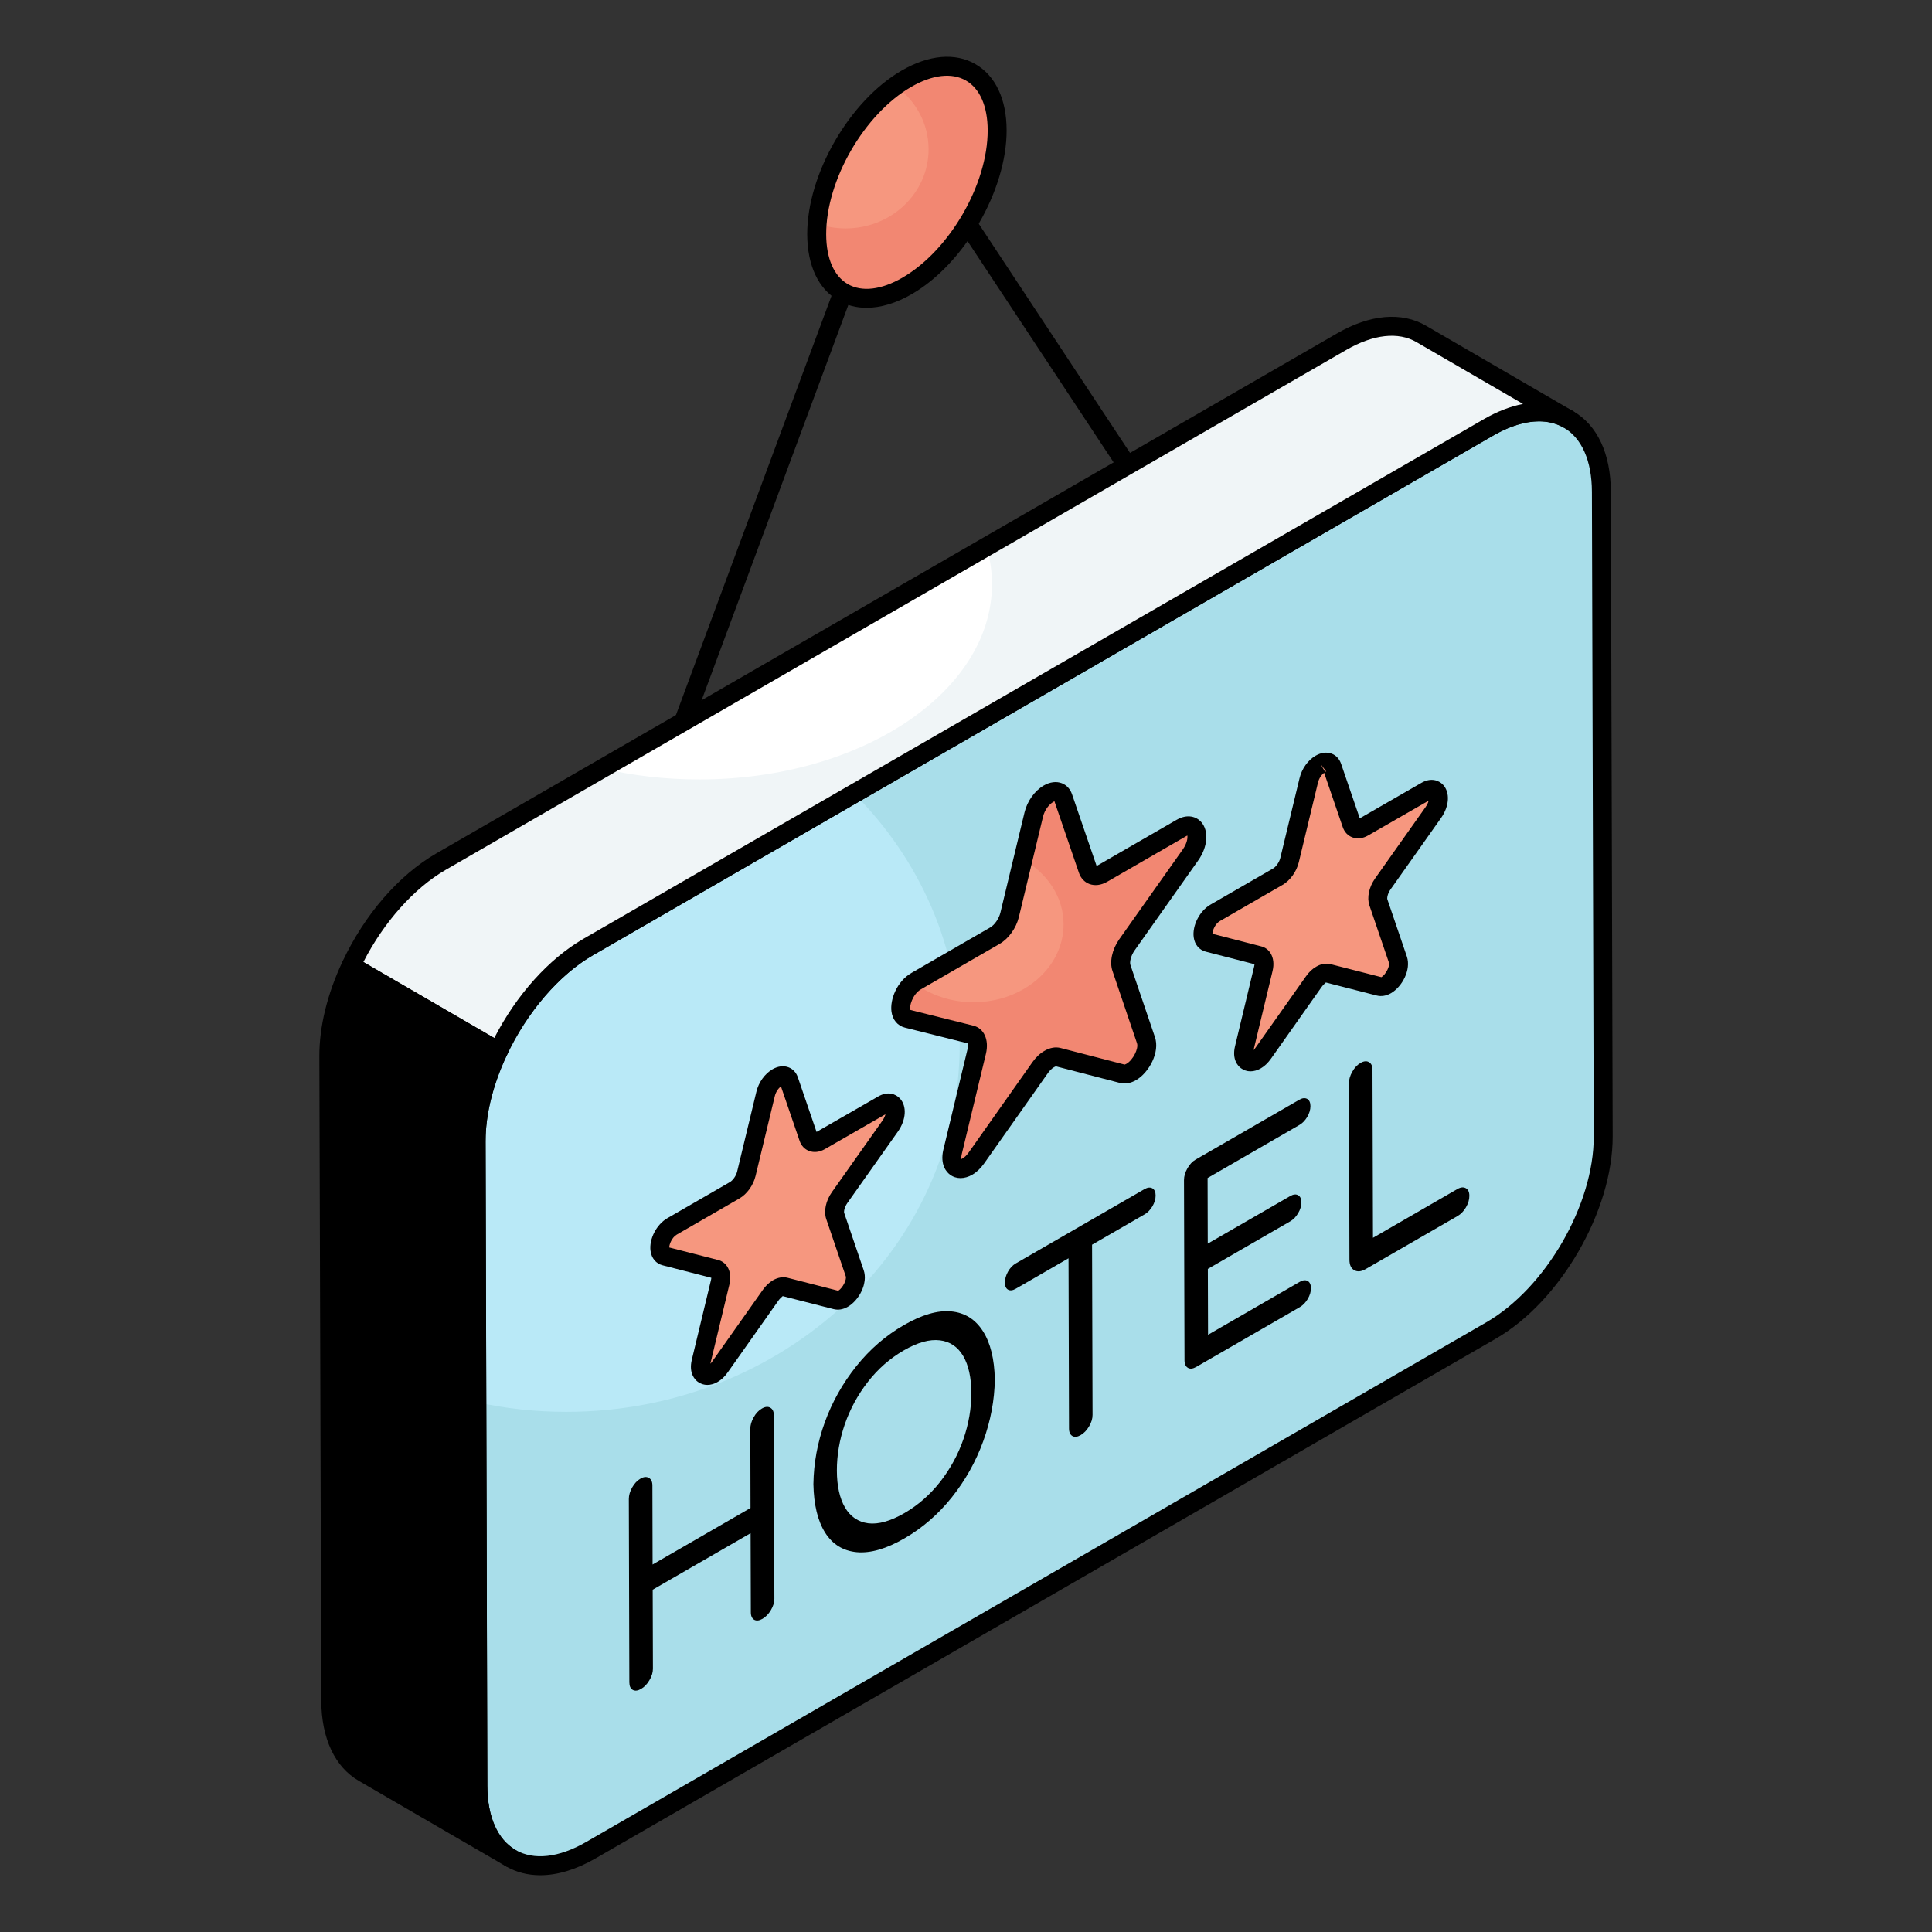 <svg width="60" height="60" viewBox="0 0 60 60" fill="none" xmlns="http://www.w3.org/2000/svg">
<rect x="0" y="0" width="60" height="60" fill="#333333" stroke="none"/>
<path d="M13.019 44.828C12.951 44.828 12.883 44.805 12.829 44.759C12.734 44.679 12.7 44.548 12.743 44.432L27.799 3.865C27.838 3.762 27.931 3.688 28.042 3.675C28.151 3.664 28.259 3.713 28.32 3.806L43.557 26.883C43.602 26.95 43.617 27.033 43.598 27.112C43.58 27.191 43.529 27.259 43.459 27.299L13.166 44.789C13.12 44.815 13.069 44.828 13.019 44.828ZM28.149 4.613L13.578 43.871L42.895 26.946L28.149 4.613Z" fill="black"/>
<path d="M28.152 2.443C29.698 1.55 30.962 2.266 30.967 4.043C30.972 5.821 29.717 7.986 28.17 8.879C26.624 9.772 25.368 9.057 25.363 7.279C25.358 5.502 26.605 3.336 28.152 2.443Z" fill="#F6977F"/>
<path d="M30.968 4.045C30.973 5.82 29.718 7.988 28.169 8.878C26.624 9.772 25.369 9.056 25.364 7.281C25.364 7.168 25.369 7.051 25.378 6.939C25.654 7.042 25.95 7.094 26.263 7.094C27.686 7.094 28.838 5.993 28.838 4.635C28.838 3.83 28.435 3.118 27.808 2.668C27.92 2.584 28.033 2.509 28.15 2.444C29.7 1.549 30.963 2.266 30.968 4.045Z" fill="#F28772"/>
<path d="M26.913 9.559C26.596 9.559 26.3 9.484 26.038 9.333C25.416 8.976 25.072 8.246 25.069 7.28C25.064 5.411 26.381 3.127 28.005 2.189C28.852 1.699 29.664 1.63 30.291 1.99C30.914 2.349 31.259 3.078 31.261 4.042C31.267 5.909 29.946 8.193 28.317 9.134C27.828 9.417 27.35 9.559 26.913 9.559ZM28.299 2.698C26.838 3.542 25.652 5.597 25.658 7.279C25.66 8.026 25.899 8.575 26.331 8.824C26.766 9.073 27.367 9.004 28.023 8.625C29.489 7.778 30.678 5.723 30.673 4.044C30.671 3.298 30.431 2.75 29.998 2.501C29.559 2.248 28.957 2.318 28.299 2.698Z" fill="black"/>
<path d="M46.228 13.27C48.159 12.156 49.726 13.053 49.732 15.271L49.789 35.289C49.795 37.503 48.238 40.204 46.307 41.318L18.345 57.462C16.414 58.577 14.847 57.679 14.841 55.465L14.784 35.448C14.778 33.229 16.335 30.529 18.265 29.414L46.228 13.27Z" fill="#B9E9F7"/>
<path d="M49.788 35.288C49.794 37.504 48.238 40.204 46.304 41.318L18.346 57.462C16.413 58.577 14.845 57.681 14.839 55.464L14.81 43.546C15.7 43.746 16.631 43.846 17.586 43.846C24.335 43.846 29.805 38.736 29.805 32.435C29.805 29.423 28.562 26.688 26.522 24.642L46.228 13.272C48.161 12.158 49.723 13.054 49.729 15.271L49.788 35.288Z" fill="#A9DEEA"/>
<path d="M16.777 58.237C16.393 58.237 16.037 58.146 15.72 57.964C14.967 57.53 14.551 56.643 14.547 55.466L14.49 35.448C14.484 33.139 16.111 30.318 18.119 29.16L46.081 13.016C47.111 12.42 48.095 12.332 48.853 12.768C49.606 13.201 50.023 14.09 50.026 15.271L50.083 35.288C50.089 37.595 48.462 40.414 46.455 41.573L18.492 57.717C17.893 58.062 17.31 58.237 16.777 58.237ZM47.793 13.084C47.365 13.084 46.882 13.232 46.375 13.525L18.413 29.669C16.568 30.733 15.072 33.325 15.079 35.447L15.135 55.465C15.138 56.423 15.45 57.13 16.013 57.454C16.579 57.78 17.355 57.693 18.198 57.208L46.161 41.064C48.005 39.999 49.501 37.409 49.495 35.289L49.438 15.272C49.435 14.311 49.123 13.602 48.559 13.278C48.334 13.149 48.075 13.084 47.793 13.084Z" fill="black"/>
<path d="M44.141 10.372C43.505 10.001 42.626 10.054 41.66 10.614L13.696 26.759C12.547 27.421 11.534 28.644 10.9 29.993L15.475 32.649C16.108 31.301 17.119 30.077 18.264 29.411L46.228 13.272C47.201 12.712 48.079 12.659 48.71 13.025L44.141 10.372Z" fill="white"/>
<path d="M48.709 13.025C48.078 12.659 47.2 12.712 46.227 13.272L18.264 29.411C17.12 30.077 16.106 31.303 15.476 32.647L10.901 29.995C11.532 28.645 12.546 27.419 13.695 26.759L18.706 23.865C19.649 24.089 20.663 24.206 21.718 24.206C26.74 24.206 30.807 21.489 30.807 18.141C30.807 17.74 30.748 17.351 30.636 16.974L41.659 10.614C42.626 10.054 43.504 10.001 44.141 10.372L48.709 13.025Z" fill="#F0F5F7"/>
<path d="M10.212 32.795L10.271 52.812C10.277 53.908 10.66 54.687 11.291 55.052L15.859 57.704C15.234 57.339 14.845 56.567 14.839 55.465L14.786 35.447C14.784 34.548 15.042 33.57 15.474 32.649L10.9 29.993C10.467 30.914 10.21 31.893 10.212 32.795Z" fill="black"/>
<path d="M15.859 57.999C15.808 57.999 15.758 57.986 15.711 57.959L11.143 55.306C10.398 54.874 9.983 53.989 9.977 52.814L9.918 32.796C9.916 31.883 10.163 30.87 10.634 29.868C10.669 29.793 10.734 29.737 10.812 29.712C10.892 29.688 10.977 29.697 11.048 29.739L15.622 32.394C15.754 32.471 15.806 32.636 15.741 32.774C15.307 33.698 15.078 34.622 15.081 35.446L15.133 55.464C15.139 56.417 15.449 57.123 16.008 57.451C16.147 57.533 16.195 57.713 16.113 57.853C16.058 57.946 15.96 57.999 15.859 57.999ZM10.506 32.794L10.565 52.811C10.571 53.768 10.88 54.474 11.438 54.797L14.741 56.715C14.614 56.351 14.547 55.931 14.545 55.466L14.492 35.447C14.49 34.612 14.698 33.691 15.097 32.77L11.035 30.412C10.687 31.237 10.505 32.055 10.506 32.794Z" fill="black"/>
<path d="M15.475 32.943C15.424 32.943 15.373 32.93 15.327 32.903L10.753 30.248C10.621 30.171 10.57 30.006 10.634 29.868C11.323 28.4 12.386 27.174 13.549 26.504L41.513 10.36C42.544 9.762 43.531 9.675 44.29 10.118L48.857 12.771C48.998 12.852 49.046 13.033 48.964 13.173C48.882 13.314 48.701 13.361 48.562 13.28C47.998 12.953 47.221 13.041 46.374 13.527L18.411 29.666C17.369 30.271 16.37 31.433 15.741 32.774C15.706 32.849 15.641 32.905 15.563 32.93C15.534 32.938 15.504 32.943 15.475 32.943ZM11.285 29.877L15.35 32.236C16.038 30.898 17.034 29.786 18.117 29.157L46.081 13.018C46.499 12.777 46.909 12.62 47.298 12.545L43.994 10.627L43.993 10.626C43.426 10.296 42.649 10.381 41.807 10.869L13.843 27.013C12.861 27.58 11.918 28.638 11.285 29.877Z" fill="black"/>
<path d="M23.662 43.743C23.765 43.684 23.851 43.676 23.923 43.719C23.996 43.759 24.032 43.837 24.033 43.954L24.049 49.646C24.049 49.763 24.014 49.881 23.94 50.004C23.869 50.125 23.783 50.214 23.681 50.273C23.579 50.332 23.493 50.342 23.422 50.303C23.354 50.261 23.318 50.185 23.318 50.068L23.311 47.614L20.27 49.369L20.277 51.824C20.277 51.941 20.241 52.059 20.168 52.181C20.097 52.303 20.009 52.393 19.909 52.451C19.806 52.51 19.72 52.52 19.65 52.48C19.58 52.44 19.546 52.363 19.545 52.246L19.529 46.554C19.529 46.437 19.563 46.318 19.632 46.196C19.702 46.071 19.788 45.98 19.89 45.921C19.99 45.863 20.078 45.854 20.15 45.897C20.224 45.937 20.26 46.015 20.261 46.132L20.267 48.587L23.308 46.831L23.302 44.376C23.301 44.259 23.337 44.139 23.405 44.018C23.474 43.893 23.56 43.802 23.662 43.743Z" fill="black"/>
<path d="M30.524 41.338C30.759 41.704 30.882 42.204 30.895 42.838C30.886 43.483 30.766 44.124 30.534 44.761C30.303 45.396 29.978 45.975 29.559 46.501C29.139 47.027 28.648 47.452 28.087 47.776C27.524 48.101 27.033 48.242 26.609 48.204C26.186 48.164 25.858 47.964 25.626 47.599C25.395 47.233 25.273 46.73 25.261 46.091C25.27 45.438 25.388 44.797 25.616 44.168C25.846 43.536 26.171 42.957 26.593 42.43C27.015 41.902 27.506 41.479 28.068 41.154C28.629 40.83 29.121 40.686 29.543 40.727C29.963 40.767 30.29 40.972 30.524 41.338ZM29.92 44.694C30.084 44.218 30.167 43.739 30.166 43.26C30.164 42.78 30.079 42.398 29.913 42.112C29.745 41.828 29.504 41.663 29.188 41.625C28.87 41.586 28.499 41.689 28.071 41.936C27.637 42.187 27.265 42.513 26.952 42.916C26.639 43.318 26.401 43.758 26.235 44.235C26.072 44.711 25.989 45.191 25.99 45.67C25.991 46.15 26.077 46.532 26.243 46.818C26.411 47.102 26.65 47.265 26.964 47.307C27.278 47.346 27.651 47.242 28.085 46.992C28.513 46.744 28.884 46.419 29.201 46.015C29.515 45.611 29.755 45.172 29.92 44.694Z" fill="black"/>
<path d="M35.542 36.93C35.639 36.874 35.719 36.867 35.788 36.904C35.854 36.943 35.889 37.016 35.889 37.128C35.889 37.239 35.855 37.351 35.789 37.464C35.721 37.575 35.641 37.659 35.544 37.714L33.915 38.655L33.93 43.941C33.93 44.058 33.895 44.176 33.822 44.298C33.75 44.42 33.662 44.51 33.562 44.568C33.46 44.627 33.374 44.637 33.304 44.597C33.235 44.556 33.199 44.48 33.199 44.363L33.184 39.077L31.546 40.023C31.451 40.078 31.37 40.087 31.306 40.052C31.241 40.015 31.208 39.941 31.208 39.83C31.208 39.719 31.24 39.608 31.304 39.492C31.368 39.379 31.449 39.293 31.544 39.238L35.542 36.93Z" fill="black"/>
<path d="M40.35 34.154C40.447 34.098 40.527 34.091 40.596 34.127C40.662 34.167 40.697 34.24 40.697 34.352C40.697 34.463 40.663 34.575 40.597 34.688C40.529 34.799 40.449 34.883 40.352 34.938L37.503 36.584L37.508 38.622L40.069 37.144C40.164 37.089 40.247 37.08 40.313 37.118C40.382 37.155 40.414 37.231 40.414 37.342C40.415 37.452 40.383 37.563 40.315 37.676C40.249 37.789 40.166 37.873 40.072 37.928L37.511 39.407L37.517 41.453L40.366 39.808C40.463 39.753 40.543 39.745 40.612 39.782C40.678 39.822 40.712 39.895 40.713 40.006C40.713 40.117 40.679 40.228 40.613 40.34C40.545 40.453 40.465 40.537 40.368 40.593L37.15 42.451C37.047 42.51 36.961 42.521 36.893 42.48C36.823 42.44 36.787 42.362 36.786 42.244L36.77 36.647C36.77 36.53 36.806 36.408 36.875 36.286C36.943 36.164 37.029 36.071 37.131 36.012L40.35 34.154Z" fill="black"/>
<path d="M42.253 33.01C42.354 32.952 42.442 32.942 42.514 32.986C42.586 33.026 42.623 33.104 42.624 33.221L42.639 38.441L45.262 36.926C45.364 36.867 45.45 36.861 45.524 36.901C45.596 36.942 45.632 37.022 45.632 37.137C45.633 37.255 45.597 37.374 45.526 37.496C45.453 37.619 45.367 37.707 45.264 37.766L42.415 39.411C42.275 39.492 42.157 39.503 42.058 39.447C41.957 39.391 41.909 39.281 41.908 39.123L41.893 33.643C41.892 33.526 41.926 33.407 41.996 33.285C42.065 33.16 42.151 33.069 42.253 33.01Z" fill="black"/>
<path d="M24.138 33.461C24.291 33.373 24.444 33.386 24.502 33.556L25.111 35.335C25.162 35.486 25.308 35.526 25.473 35.431L27.418 34.308C27.788 34.094 27.943 34.548 27.645 34.972L26.076 37.191C25.942 37.379 25.886 37.611 25.938 37.761L26.544 39.542C26.631 39.801 26.421 40.191 26.183 40.329C26.108 40.372 26.031 40.39 25.96 40.371L24.38 39.967C24.313 39.95 24.234 39.968 24.155 40.013C24.076 40.059 23.997 40.132 23.931 40.226L22.362 42.448C22.29 42.55 22.213 42.621 22.138 42.664C21.9 42.802 21.686 42.656 21.771 42.298L22.366 39.824C22.416 39.614 22.362 39.446 22.225 39.414L20.651 39.01C20.349 38.932 20.501 38.301 20.871 38.088L22.816 36.965C22.981 36.869 23.129 36.66 23.179 36.45L23.776 33.975C23.833 33.739 23.985 33.55 24.138 33.461Z" fill="#F6977F"/>
<path d="M21.967 43.01C21.859 43.01 21.756 42.977 21.669 42.912C21.581 42.846 21.385 42.647 21.485 42.229L22.08 39.755C22.087 39.725 22.09 39.701 22.09 39.683L20.578 39.295C20.374 39.243 20.234 39.076 20.203 38.849C20.153 38.484 20.386 38.028 20.724 37.833L22.669 36.71C22.752 36.662 22.858 36.526 22.893 36.382L23.49 33.906C23.56 33.612 23.753 33.344 23.992 33.206C24.159 33.11 24.336 33.088 24.486 33.145C24.624 33.196 24.729 33.309 24.78 33.462L25.359 35.153L27.271 34.053C27.57 33.879 27.817 33.971 27.949 34.115C28.169 34.354 28.142 34.776 27.886 35.141L26.316 37.36C26.218 37.499 26.205 37.633 26.216 37.666L26.823 39.448C26.961 39.856 26.677 40.383 26.33 40.583C26.182 40.669 26.027 40.693 25.884 40.655L24.308 40.252C24.259 40.293 24.21 40.34 24.171 40.396L22.602 42.618C22.51 42.749 22.404 42.85 22.287 42.918C22.18 42.98 22.071 43.01 21.967 43.01ZM20.783 38.741L22.298 39.129C22.417 39.157 22.523 39.234 22.592 39.346C22.681 39.49 22.702 39.685 22.652 39.892L22.061 42.352C22.081 42.332 22.101 42.309 22.121 42.279L23.691 40.057C23.78 39.93 23.89 39.827 24.008 39.758C24.157 39.673 24.31 39.647 24.451 39.681L26.033 40.086C26.18 39.991 26.299 39.735 26.266 39.637L25.659 37.856C25.577 37.616 25.647 37.287 25.837 37.02L27.405 34.802C27.457 34.727 27.485 34.659 27.498 34.605L25.62 35.685C25.456 35.781 25.282 35.801 25.129 35.745C24.99 35.693 24.884 35.582 24.833 35.431L24.253 33.738C24.179 33.794 24.095 33.905 24.062 34.043L23.465 36.519C23.395 36.809 23.198 37.084 22.963 37.219L21.018 38.342C20.867 38.43 20.786 38.64 20.783 38.741ZM22.153 39.7C22.155 39.7 22.156 39.7 22.158 39.7L22.153 39.7Z" fill="black"/>
<path d="M41.007 23.722C41.16 23.634 41.313 23.647 41.371 23.817L41.98 25.596C42.031 25.746 42.177 25.787 42.342 25.691L44.287 24.568C44.657 24.355 44.812 24.809 44.514 25.233L42.945 27.451C42.812 27.64 42.755 27.872 42.807 28.022L43.413 29.803C43.501 30.061 43.29 30.452 43.052 30.589C42.978 30.633 42.9 30.651 42.829 30.632L41.249 30.227C41.182 30.211 41.103 30.228 41.024 30.274C40.945 30.32 40.867 30.393 40.8 30.487L39.231 32.709C39.16 32.81 39.082 32.882 39.007 32.925C38.769 33.062 38.555 32.917 38.641 32.559L39.235 30.084C39.285 29.875 39.231 29.707 39.094 29.675L37.52 29.271C37.218 29.193 37.37 28.562 37.74 28.348L39.685 27.225C39.85 27.13 39.998 26.92 40.048 26.711L40.645 24.235C40.702 24 40.854 23.81 41.007 23.722Z" fill="#F6977F"/>
<path d="M38.835 33.271C38.728 33.271 38.626 33.238 38.538 33.173C38.45 33.107 38.255 32.908 38.355 32.49L38.949 30.015C38.956 29.986 38.958 29.961 38.959 29.944L37.447 29.555C37.243 29.503 37.103 29.336 37.072 29.11C37.022 28.744 37.256 28.289 37.593 28.094L39.538 26.971C39.621 26.923 39.727 26.787 39.762 26.642L40.359 24.166C40.429 23.873 40.621 23.605 40.86 23.467C40.86 23.467 40.86 23.467 40.861 23.467C41.029 23.37 41.204 23.348 41.357 23.406C41.494 23.457 41.598 23.571 41.65 23.724L42.229 25.414L44.14 24.314C44.44 24.14 44.686 24.233 44.818 24.375C45.037 24.614 45.011 25.037 44.755 25.401L43.185 27.621C43.087 27.76 43.074 27.894 43.085 27.927L43.692 29.708C43.829 30.116 43.545 30.644 43.199 30.844C43.051 30.929 42.897 30.953 42.753 30.916L41.176 30.512C41.127 30.554 41.08 30.6 41.04 30.657L39.471 32.879C39.378 33.01 39.272 33.112 39.155 33.179C39.049 33.24 38.94 33.271 38.835 33.271ZM37.653 29L39.167 29.39C39.286 29.418 39.392 29.495 39.46 29.606C39.549 29.751 39.571 29.945 39.521 30.153L38.93 32.612C38.95 32.593 38.969 32.569 38.99 32.54L40.56 30.318C40.65 30.189 40.76 30.086 40.879 30.019C41.025 29.933 41.178 29.907 41.32 29.942L42.902 30.347C43.048 30.252 43.168 29.995 43.135 29.897L42.528 28.117C42.446 27.877 42.515 27.549 42.705 27.281L44.274 25.063C44.327 24.988 44.354 24.919 44.367 24.866L42.489 25.946C42.323 26.042 42.149 26.063 41.998 26.005C41.859 25.953 41.754 25.842 41.702 25.692L41.122 23.999C41.047 24.056 40.964 24.166 40.931 24.304L40.335 26.78C40.264 27.07 40.068 27.344 39.833 27.48L37.887 28.603C37.735 28.691 37.655 28.9 37.653 29ZM39.022 29.96C39.024 29.96 39.025 29.961 39.027 29.961L39.022 29.96ZM41.141 23.953C41.157 23.96 41.177 23.965 41.188 23.962L41.007 23.722L41.141 23.953Z" fill="black"/>
<path d="M32.561 24.65C32.754 24.539 32.946 24.556 33.018 24.77L33.785 27.008C33.848 27.201 34.033 27.247 34.241 27.128L36.687 25.715C37.153 25.446 37.349 26.017 36.974 26.548L34.999 29.341C34.832 29.579 34.761 29.868 34.828 30.059L35.589 32.301C35.7 32.625 35.434 33.117 35.133 33.291C35.039 33.345 34.941 33.368 34.851 33.345L32.867 32.831C32.783 32.809 32.684 32.831 32.585 32.889C32.485 32.946 32.386 33.038 32.301 33.158L30.326 35.958C30.237 36.084 30.14 36.173 30.046 36.227C29.746 36.401 29.477 36.218 29.585 35.767L30.334 32.654C30.396 32.389 30.327 32.18 30.155 32.138L28.174 31.629C27.795 31.533 27.986 30.739 28.453 30.469L30.899 29.057C31.107 28.937 31.291 28.677 31.356 28.41L32.105 25.297C32.176 25 32.369 24.761 32.561 24.65Z" fill="#F6977F"/>
<path d="M35 29.341C34.831 29.577 34.764 29.867 34.825 30.061L35.587 32.303C35.702 32.624 35.436 33.12 35.133 33.289C35.037 33.343 34.94 33.367 34.849 33.343L32.866 32.83C32.782 32.811 32.685 32.83 32.582 32.89C32.485 32.944 32.389 33.041 32.298 33.156L30.327 35.961C30.237 36.082 30.14 36.172 30.043 36.227C29.747 36.402 29.475 36.221 29.584 35.767L30.333 32.654C30.394 32.388 30.327 32.183 30.158 32.14L28.175 31.627C27.812 31.542 27.97 30.816 28.387 30.52C28.877 30.895 29.529 31.125 30.231 31.125C31.778 31.125 33.03 30.043 33.03 28.707C33.03 27.86 32.528 27.123 31.772 26.688L32.105 25.297C32.177 25.001 32.371 24.759 32.564 24.65C32.752 24.541 32.945 24.553 33.017 24.771L33.785 27.008C33.846 27.201 34.033 27.25 34.239 27.129L36.687 25.714C37.153 25.448 37.346 26.017 36.977 26.549L35 29.341Z" fill="#F28772"/>
<path d="M29.83 36.587C29.711 36.587 29.598 36.551 29.502 36.479C29.403 36.406 29.184 36.182 29.298 35.7L30.047 32.585C30.073 32.475 30.058 32.413 30.051 32.401L28.101 31.913C27.877 31.857 27.721 31.672 27.686 31.419C27.634 31.043 27.855 30.474 28.306 30.215L30.752 28.803C30.891 28.722 31.024 28.528 31.069 28.341L31.818 25.228C31.903 24.878 32.132 24.559 32.413 24.396C32.414 24.396 32.414 24.396 32.414 24.395C32.606 24.285 32.804 24.259 32.973 24.323C33.125 24.38 33.24 24.506 33.296 24.676L34.056 26.893C34.065 26.888 34.078 26.882 34.094 26.873L36.54 25.461C36.879 25.265 37.156 25.365 37.3 25.524C37.547 25.795 37.511 26.297 37.214 26.718L35.239 29.512C35.106 29.7 35.081 29.892 35.105 29.963L35.867 32.206C36.029 32.676 35.684 33.312 35.28 33.545C35.113 33.641 34.941 33.671 34.78 33.631L32.793 33.116C32.793 33.117 32.77 33.121 32.732 33.143C32.667 33.181 32.599 33.246 32.541 33.329L30.566 36.128C30.455 36.284 30.33 36.403 30.193 36.483C30.073 36.551 29.949 36.587 29.83 36.587ZM32.708 24.905C32.589 24.975 32.444 25.144 32.391 25.366L31.642 28.479C31.558 28.825 31.324 29.151 31.046 29.312L28.6 30.724C28.339 30.875 28.226 31.271 28.276 31.366L30.229 31.853C30.558 31.934 30.721 32.291 30.62 32.721L29.87 35.836C29.85 35.92 29.853 35.97 29.858 35.996C29.865 35.99 29.881 35.983 29.899 35.972C29.96 35.938 30.027 35.872 30.086 35.788L32.061 32.989C32.17 32.835 32.3 32.712 32.439 32.634C32.606 32.536 32.782 32.505 32.94 32.547L34.924 33.061C34.926 33.061 34.949 33.057 34.985 33.036C35.186 32.92 35.368 32.562 35.31 32.397L34.549 30.154C34.453 29.876 34.535 29.49 34.758 29.172L36.734 26.378C36.867 26.189 36.887 26.022 36.874 25.949C36.865 25.954 36.851 25.96 36.834 25.97L34.388 27.382C34.198 27.492 34.001 27.518 33.828 27.452C33.676 27.394 33.561 27.268 33.505 27.1L32.746 24.884C32.737 24.89 32.724 24.896 32.708 24.905Z" fill="black"/>
</svg>
